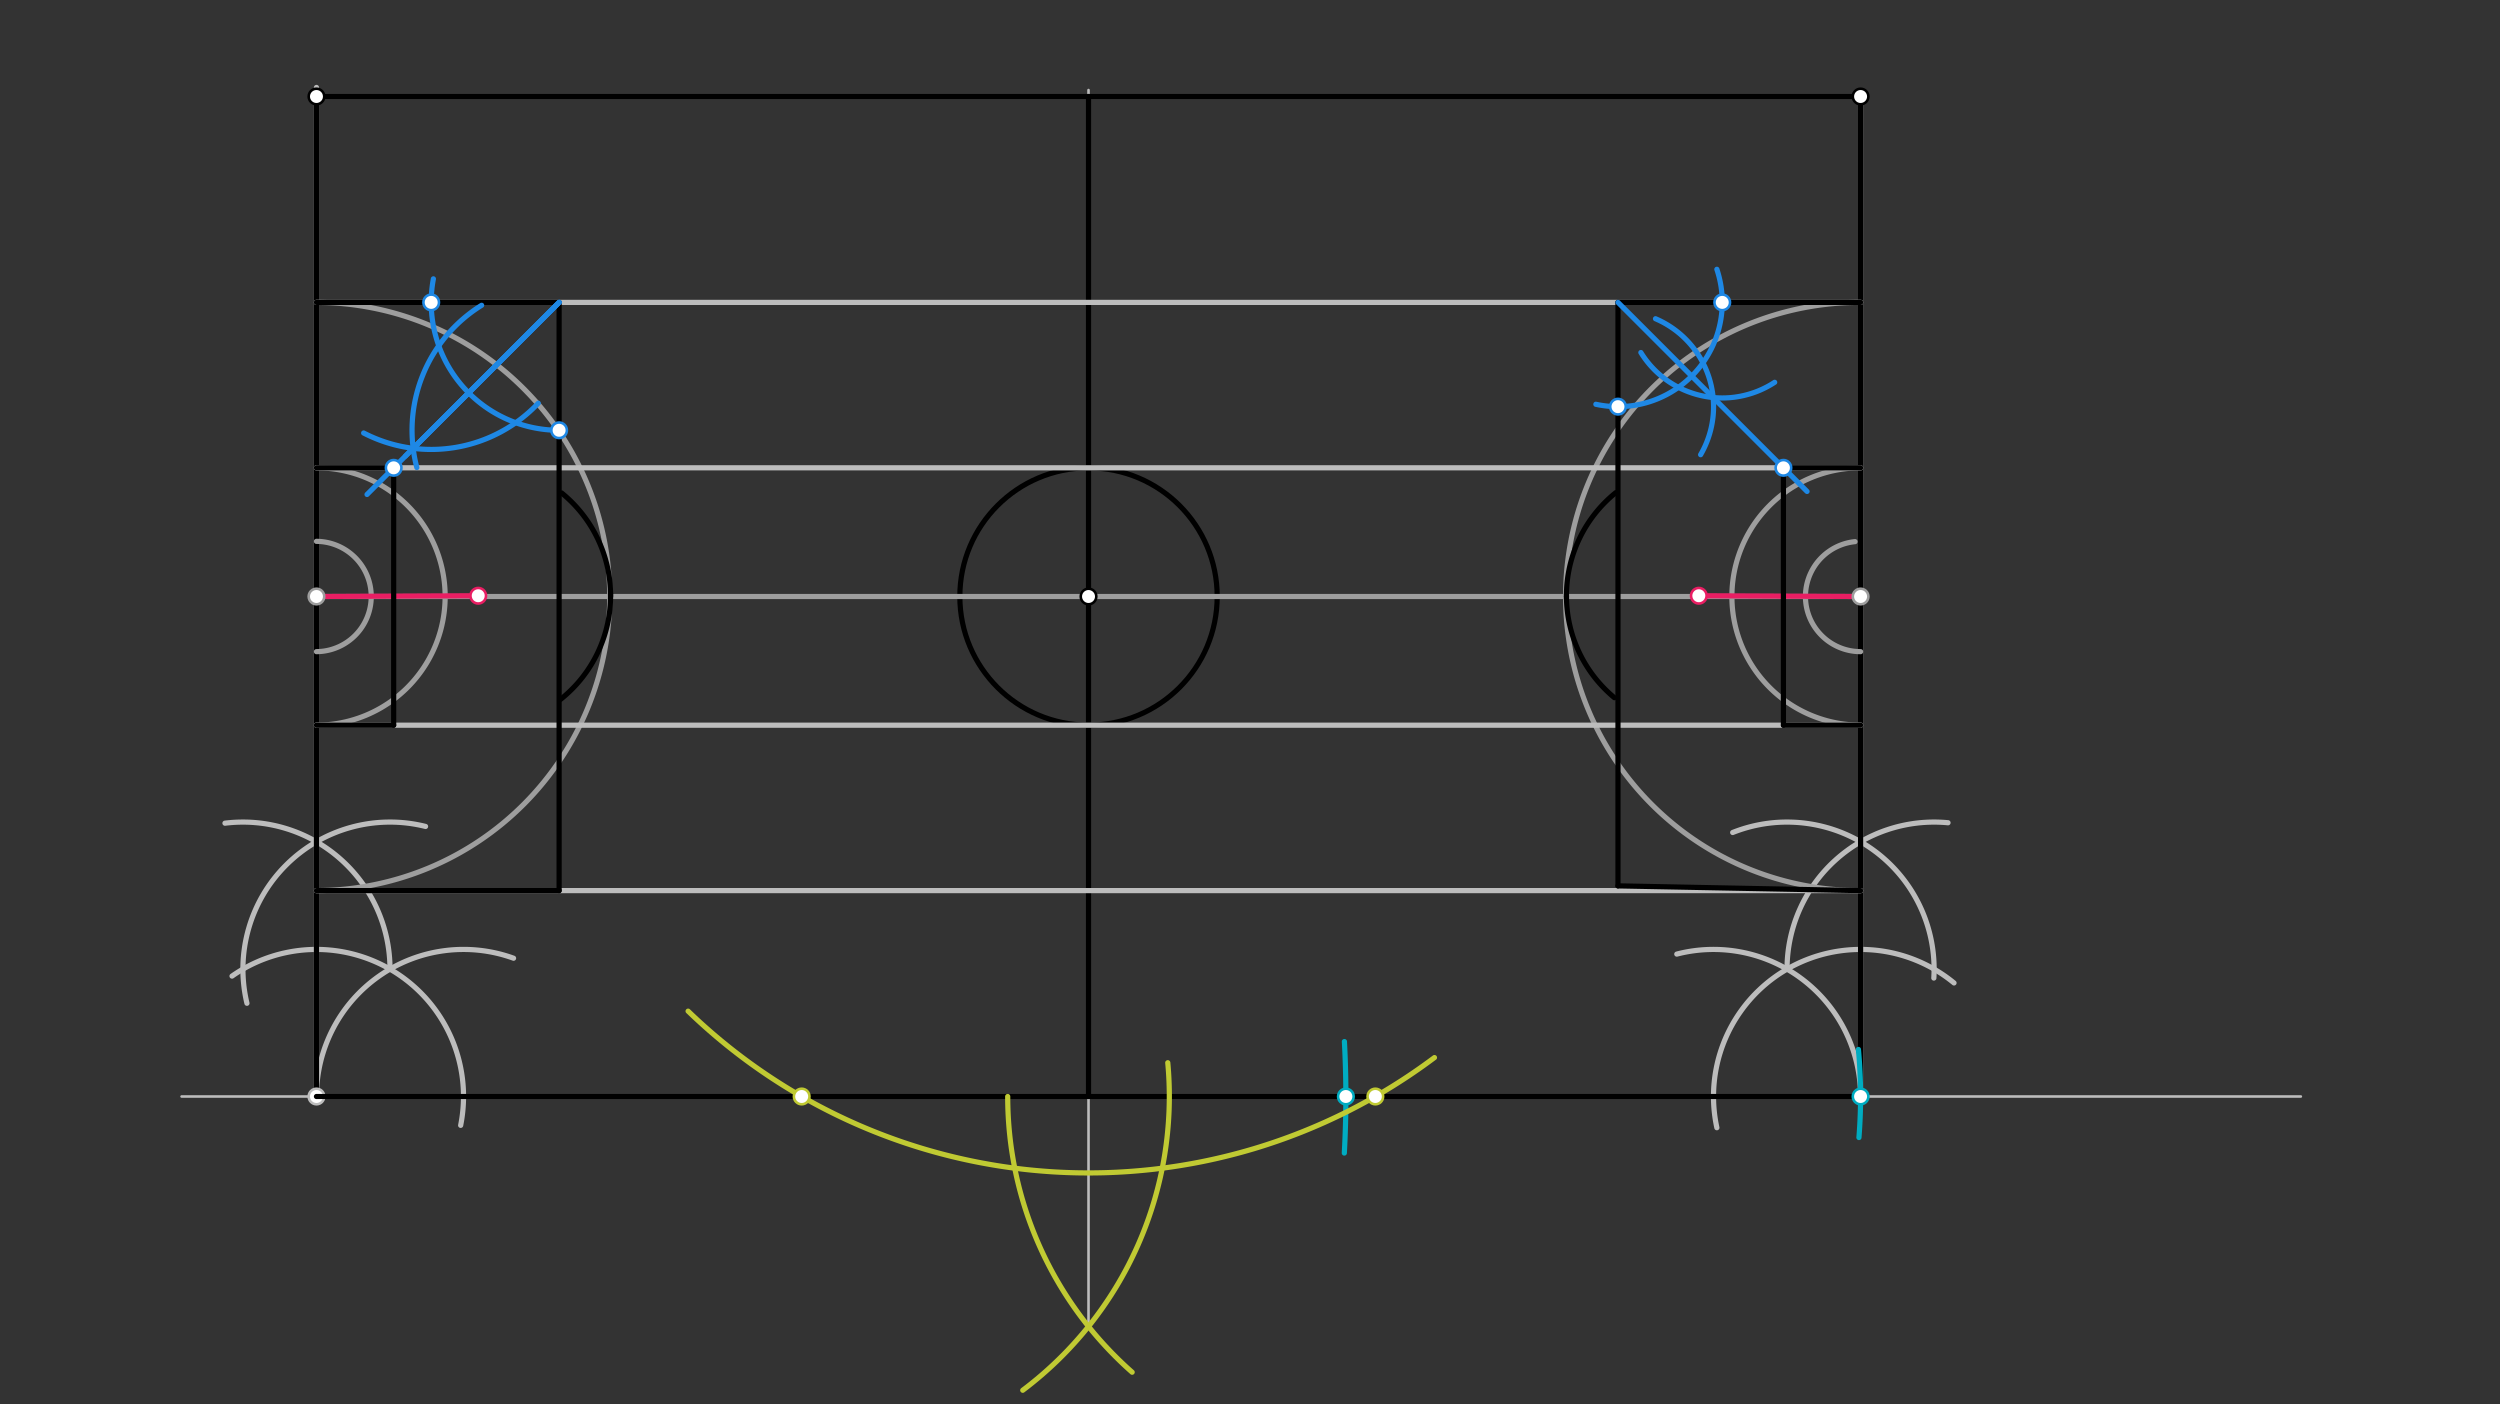 <svg xmlns="http://www.w3.org/2000/svg" class="svg--816" height="100%" preserveAspectRatio="xMidYMid meet" viewBox="0 0 963.78 541.417" width="100%"><rect x="0" y="0" width="963.78" height="541.417" fill="#333333" stroke="none"/><defs><marker id="marker-arrow" markerHeight="16" markerUnits="userSpaceOnUse" markerWidth="24" orient="auto-start-reverse" refX="24" refY="4" viewBox="0 0 24 8"><path d="M 0 0 L 24 4 L 0 8 z" stroke="inherit"></path></marker></defs><g class="aux-layer--949"><g class="element--733"><line stroke="#BDBDBD" stroke-dasharray="none" stroke-linecap="round" stroke-width="1" x1="70" x2="887" y1="422.714" y2="422.714"></line></g><g class="element--733"><line stroke="#BDBDBD" stroke-dasharray="none" stroke-linecap="round" stroke-width="1" x1="419.638" x2="419.638" y1="511.372" y2="34.714"></line></g><g class="element--733"><path d="M 177.592 433.832 A 56.693 56.693 0 0 0 89.453 376.294" fill="none" stroke="#BDBDBD" stroke-dasharray="none" stroke-linecap="round" stroke-width="2"></path></g><g class="element--733"><path d="M 122 422.714 A 56.693 56.693 0 0 1 197.98 369.402" fill="none" stroke="#BDBDBD" stroke-dasharray="none" stroke-linecap="round" stroke-width="2"></path></g><g class="element--733"><path d="M 95.2 386.766 A 56.693 56.693 0 0 1 164.054 318.605" fill="none" stroke="#BDBDBD" stroke-dasharray="none" stroke-linecap="round" stroke-width="2"></path></g><g class="element--733"><path d="M 150.346 373.616 A 56.693 56.693 0 0 0 86.734 317.347" fill="none" stroke="#BDBDBD" stroke-dasharray="none" stroke-linecap="round" stroke-width="2"></path></g><g class="element--733"><line stroke="#BDBDBD" stroke-dasharray="none" stroke-linecap="round" stroke-width="2" x1="122" x2="122" y1="422.714" y2="33.714"></line></g><g class="element--733"><path d="M 661.873 434.741 A 56.693 56.693 0 0 1 753.294 378.933" fill="none" stroke="#BDBDBD" stroke-dasharray="none" stroke-linecap="round" stroke-width="2"></path></g><g class="element--733"><path d="M 717.276 422.714 A 56.693 56.693 0 0 0 646.431 367.815" fill="none" stroke="#BDBDBD" stroke-dasharray="none" stroke-linecap="round" stroke-width="2"></path></g><g class="element--733"><path d="M 745.518 377.048 A 56.693 56.693 0 0 0 667.976 320.937" fill="none" stroke="#BDBDBD" stroke-dasharray="none" stroke-linecap="round" stroke-width="2"></path></g><g class="element--733"><path d="M 688.929 373.616 A 56.693 56.693 0 0 1 750.981 317.177" fill="none" stroke="#BDBDBD" stroke-dasharray="none" stroke-linecap="round" stroke-width="2"></path></g><g class="element--733"><line stroke="#BDBDBD" stroke-dasharray="none" stroke-linecap="round" stroke-width="2" x1="717.276" x2="717.276" y1="422.714" y2="39.714"></line></g><g class="element--733"><line stroke="#000000" stroke-dasharray="none" stroke-linecap="round" stroke-width="2" x1="122" x2="122" y1="422.714" y2="37.202"></line></g><g class="element--733"><line stroke="#000000" stroke-dasharray="none" stroke-linecap="round" stroke-width="2" x1="717.276" x2="717.276" y1="422.714" y2="37.202"></line></g><g class="element--733"><line stroke="#000000" stroke-dasharray="none" stroke-linecap="round" stroke-width="2" x1="122" x2="717.276" y1="37.202" y2="37.202"></line></g><g class="element--733"><line stroke="#000000" stroke-dasharray="none" stroke-linecap="round" stroke-width="2" x1="419.638" x2="419.638" y1="422.714" y2="37.202"></line></g><g class="element--733"><g class="center--a87"><line x1="415.638" y1="229.958" x2="423.638" y2="229.958" stroke="#000000" stroke-width="1" stroke-linecap="round"></line><line x1="419.638" y1="225.958" x2="419.638" y2="233.958" stroke="#000000" stroke-width="1" stroke-linecap="round"></line><circle class="hit--87b" cx="419.638" cy="229.958" r="4" stroke="none" fill="transparent"></circle></g><circle cx="419.638" cy="229.958" fill="none" r="49.606" stroke="#000000" stroke-dasharray="none" stroke-width="2"></circle></g><g class="element--733"><circle cx="122" cy="422.714" r="3" stroke="#BDBDBD" stroke-width="1" fill="#ffffff"></circle>}</g><g class="element--733"><circle cx="122" cy="37.202" r="3" stroke="#000000" stroke-width="1" fill="#ffffff"></circle>}</g><g class="element--733"><circle cx="717.276" cy="37.202" r="3" stroke="#000000" stroke-width="1" fill="#ffffff"></circle>}</g></g><g class="main-layer--75a"><g class="element--733"><path d="M 518.252 444.507 A 396.85 396.85 0 0 0 518.285 401.538" fill="none" stroke="#00ACC1" stroke-dasharray="none" stroke-linecap="round" stroke-width="2"></path></g><g class="element--733"><path d="M 716.645 438.525 A 198.425 198.425 0 0 0 716.445 404.581" fill="none" stroke="#00ACC1" stroke-dasharray="none" stroke-linecap="round" stroke-width="2"></path></g><g class="element--733"><line stroke="#000000" stroke-dasharray="none" stroke-linecap="round" stroke-width="2" x1="122" x2="717.276" y1="422.714" y2="422.714"></line></g><g class="element--733"><path d="M 553 407.714 A 222.222 222.222 0 0 1 265.277 389.818" fill="none" stroke="#C0CA33" stroke-dasharray="none" stroke-linecap="round" stroke-width="2"></path></g><g class="element--733"><path d="M 450.192 409.696 A 141.732 141.732 0 0 1 394.288 535.957" fill="none" stroke="#C0CA33" stroke-dasharray="none" stroke-linecap="round" stroke-width="2"></path></g><g class="element--733"><path d="M 388.485 422.714 A 141.732 141.732 0 0 0 436.455 528.999" fill="none" stroke="#C0CA33" stroke-dasharray="none" stroke-linecap="round" stroke-width="2"></path></g><g class="element--733"><line stroke="#9E9E9E" stroke-dasharray="none" stroke-linecap="round" stroke-width="2" x1="419.638" x2="122" y1="229.958" y2="229.958"></line></g><g class="element--733"><line stroke="#9E9E9E" stroke-dasharray="none" stroke-linecap="round" stroke-width="2" x1="419.638" x2="717.276" y1="229.958" y2="229.958"></line></g><g class="element--733"><path d="M 122 343.343 A 113.386 113.386 0 0 0 122 116.572" fill="none" stroke="#9E9E9E" stroke-dasharray="none" stroke-linecap="round" stroke-width="2"></path></g><g class="element--733"><path d="M 717.276 343.343 A 113.386 113.386 0 1 1 717.276 116.572" fill="none" stroke="#9E9E9E" stroke-dasharray="none" stroke-linecap="round" stroke-width="2"></path></g><g class="element--733"><path d="M 122 279.564 A 49.606 49.606 0 0 0 122 180.351" fill="none" stroke="#9E9E9E" stroke-dasharray="none" stroke-linecap="round" stroke-width="2"></path></g><g class="element--733"><path d="M 717.276 279.564 A 49.606 49.606 0 1 1 717.276 180.351" fill="none" stroke="#9E9E9E" stroke-dasharray="none" stroke-linecap="round" stroke-width="2"></path></g><g class="element--733"><path d="M 122 251.217 A 21.26 21.26 0 0 0 122 208.698" fill="none" stroke="#9E9E9E" stroke-dasharray="none" stroke-linecap="round" stroke-width="2"></path></g><g class="element--733"><path d="M 717.276 251.217 A 21.26 21.26 0 0 1 715.127 208.807" fill="none" stroke="#9E9E9E" stroke-dasharray="none" stroke-linecap="round" stroke-width="2"></path></g><g class="element--733"><line stroke="#BDBDBD" stroke-dasharray="none" stroke-linecap="round" stroke-width="2" x1="717.276" x2="122" y1="279.564" y2="279.564"></line></g><g class="element--733"><line stroke="#BDBDBD" stroke-dasharray="none" stroke-linecap="round" stroke-width="2" x1="122" x2="717.276" y1="180.351" y2="180.351"></line></g><g class="element--733"><line stroke="#BDBDBD" stroke-dasharray="none" stroke-linecap="round" stroke-width="2" x1="122" x2="717.276" y1="343.343" y2="343.343"></line></g><g class="element--733"><line stroke="#BDBDBD" stroke-dasharray="none" stroke-linecap="round" stroke-width="2" x1="717.276" x2="122" y1="116.572" y2="116.572"></line></g><g class="element--733"><line stroke="#000000" stroke-dasharray="none" stroke-linecap="round" stroke-width="2" x1="122" x2="215.543" y1="116.572" y2="116.572"></line></g><g class="element--733"><line stroke="#000000" stroke-dasharray="none" stroke-linecap="round" stroke-width="2" x1="122" x2="215.543" y1="343.343" y2="343.343"></line></g><g class="element--733"><line stroke="#000000" stroke-dasharray="none" stroke-linecap="round" stroke-width="2" x1="215.543" x2="215.543" y1="343.343" y2="116.572"></line></g><g class="element--733"><line stroke="#000000" stroke-dasharray="none" stroke-linecap="round" stroke-width="2" x1="717.276" x2="623.75" y1="343.343" y2="341.513"></line></g><g class="element--733"><line stroke="#000000" stroke-dasharray="none" stroke-linecap="round" stroke-width="2" x1="717.276" x2="623.75" y1="116.572" y2="116.572"></line></g><g class="element--733"><line stroke="#000000" stroke-dasharray="none" stroke-linecap="round" stroke-width="2" x1="623.75" x2="623.75" y1="341.513" y2="116.572"></line></g><g class="element--733"><line stroke="#E91E63" stroke-dasharray="none" stroke-linecap="round" stroke-width="2" x1="122" x2="184.362" y1="229.958" y2="229.665"></line></g><g class="element--733"><line stroke="#E91E63" stroke-dasharray="none" stroke-linecap="round" stroke-width="2" x1="717.276" x2="654.914" y1="229.958" y2="229.666"></line></g><g class="element--733"><path d="M 235.386 229.958 A 51.025 51.025 0 0 0 216.542 190.067" fill="none" stroke="#000000" stroke-dasharray="none" stroke-linecap="round" stroke-width="2"></path></g><g class="element--733"><path d="M 235.381 228.893 A 51.025 51.025 0 0 1 216.157 269.572" fill="none" stroke="#000000" stroke-dasharray="none" stroke-linecap="round" stroke-width="2"></path></g><g class="element--733"><path d="M 603.89 229.958 A 51.025 51.025 0 0 1 622.894 189.939" fill="none" stroke="#000000" stroke-dasharray="none" stroke-linecap="round" stroke-width="2"></path></g><g class="element--733"><path d="M 603.89 229.958 A 51.025 51.025 0 0 0 622.357 268.955" fill="none" stroke="#000000" stroke-dasharray="none" stroke-linecap="round" stroke-width="2"></path></g><g class="element--733"><path d="M 215.543 165.88 A 49.308 49.308 0 0 1 167.076 107.507" fill="none" stroke="#1E88E5" stroke-dasharray="none" stroke-linecap="round" stroke-width="2"></path></g><g class="element--733"><path d="M 140.192 166.929 A 56.693 56.693 0 0 0 207.502 155.446" fill="none" stroke="#1E88E5" stroke-dasharray="none" stroke-linecap="round" stroke-width="2"></path></g><g class="element--733"><path d="M 160.7 180.244 A 56.693 56.693 0 0 1 185.67 117.696" fill="none" stroke="#1E88E5" stroke-dasharray="none" stroke-linecap="round" stroke-width="2"></path></g><g class="element--733"><line stroke="#1E88E5" stroke-dasharray="none" stroke-linecap="round" stroke-width="2" x1="215.543" x2="156.286" y1="116.572" y2="175.829"></line></g><g class="element--733"><line stroke="#1E88E5" stroke-dasharray="none" stroke-linecap="round" stroke-width="2" x1="215.543" x2="159.279" y1="116.572" y2="172.836"></line></g><g class="element--733"><line stroke="#1E88E5" stroke-dasharray="none" stroke-linecap="round" stroke-width="2" x1="215.543" x2="141.494" y1="116.572" y2="190.621"></line></g><g class="element--733"><line stroke="#000000" stroke-dasharray="none" stroke-linecap="round" stroke-width="2" x1="122" x2="151.764" y1="180.351" y2="180.351"></line></g><g class="element--733"><line stroke="#000000" stroke-dasharray="none" stroke-linecap="round" stroke-width="2" x1="151.764" x2="151.764" y1="180.351" y2="279.564"></line></g><g class="element--733"><line stroke="#000000" stroke-dasharray="none" stroke-linecap="round" stroke-width="2" x1="151.764" x2="122" y1="279.564" y2="279.564"></line></g><g class="element--733"><path d="M 615.229 155.857 A 40.198 40.198 0 0 0 661.873 103.821" fill="none" stroke="#1E88E5" stroke-dasharray="none" stroke-linecap="round" stroke-width="2"></path></g><g class="element--733"><path d="M 655.61 175.288 A 36.85 36.85 0 0 0 638.224 122.881" fill="none" stroke="#1E88E5" stroke-dasharray="none" stroke-linecap="round" stroke-width="2"></path></g><g class="element--733"><path d="M 632.579 135.908 A 36.85 36.85 0 0 0 684.158 147.386" fill="none" stroke="#1E88E5" stroke-dasharray="none" stroke-linecap="round" stroke-width="2"></path></g><g class="element--733"><line stroke="#1E88E5" stroke-dasharray="none" stroke-linecap="round" stroke-width="2" x1="623.75" x2="696.632" y1="116.572" y2="189.454"></line></g><g class="element--733"><line stroke="#000000" stroke-dasharray="none" stroke-linecap="round" stroke-width="2" x1="717.276" x2="687.53" y1="180.351" y2="180.351"></line></g><g class="element--733"><line stroke="#000000" stroke-dasharray="none" stroke-linecap="round" stroke-width="2" x1="687.53" x2="687.53" y1="180.351" y2="279.564"></line></g><g class="element--733"><line stroke="#000000" stroke-dasharray="none" stroke-linecap="round" stroke-width="2" x1="687.53" x2="717.276" y1="279.564" y2="279.564"></line></g><g class="element--733"><circle cx="419.638" cy="229.958" r="3" stroke="#000000" stroke-width="1" fill="#ffffff"></circle>}</g><g class="element--733"><circle cx="518.85" cy="422.714" r="3" stroke="#00ACC1" stroke-width="1" fill="#ffffff"></circle>}</g><g class="element--733"><circle cx="717.276" cy="422.714" r="3" stroke="#00ACC1" stroke-width="1" fill="#ffffff"></circle>}</g><g class="element--733"><circle cx="309.058" cy="422.714" r="3" stroke="#C0CA33" stroke-width="1" fill="#ffffff"></circle>}</g><g class="element--733"><circle cx="530.217" cy="422.714" r="3" stroke="#C0CA33" stroke-width="1" fill="#ffffff"></circle>}</g><g class="element--733"><circle cx="122" cy="229.958" r="3" stroke="#9E9E9E" stroke-width="1" fill="#ffffff"></circle>}</g><g class="element--733"><circle cx="717.276" cy="229.958" r="3" stroke="#9E9E9E" stroke-width="1" fill="#ffffff"></circle>}</g><g class="element--733"><circle cx="184.362" cy="229.665" r="3" stroke="#E91E63" stroke-width="1" fill="#ffffff"></circle>}</g><g class="element--733"><circle cx="654.914" cy="229.666" r="3" stroke="#E91E63" stroke-width="1" fill="#ffffff"></circle>}</g><g class="element--733"><circle cx="166.236" cy="116.572" r="3" stroke="#1E88E5" stroke-width="1" fill="#ffffff"></circle>}</g><g class="element--733"><circle cx="215.543" cy="165.88" r="3" stroke="#1E88E5" stroke-width="1" fill="#ffffff"></circle>}</g><g class="element--733"><circle cx="151.764" cy="180.351" r="3" stroke="#1E88E5" stroke-width="1" fill="#ffffff"></circle>}</g><g class="element--733"><circle cx="623.75" cy="156.77" r="3" stroke="#1E88E5" stroke-width="1" fill="#ffffff"></circle>}</g><g class="element--733"><circle cx="663.949" cy="116.572" r="3" stroke="#1E88E5" stroke-width="1" fill="#ffffff"></circle>}</g><g class="element--733"><circle cx="687.53" cy="180.351" r="3" stroke="#1E88E5" stroke-width="1" fill="#ffffff"></circle>}</g></g><g class="snaps-layer--ac6"></g><g class="temp-layer--52d"></g></svg>